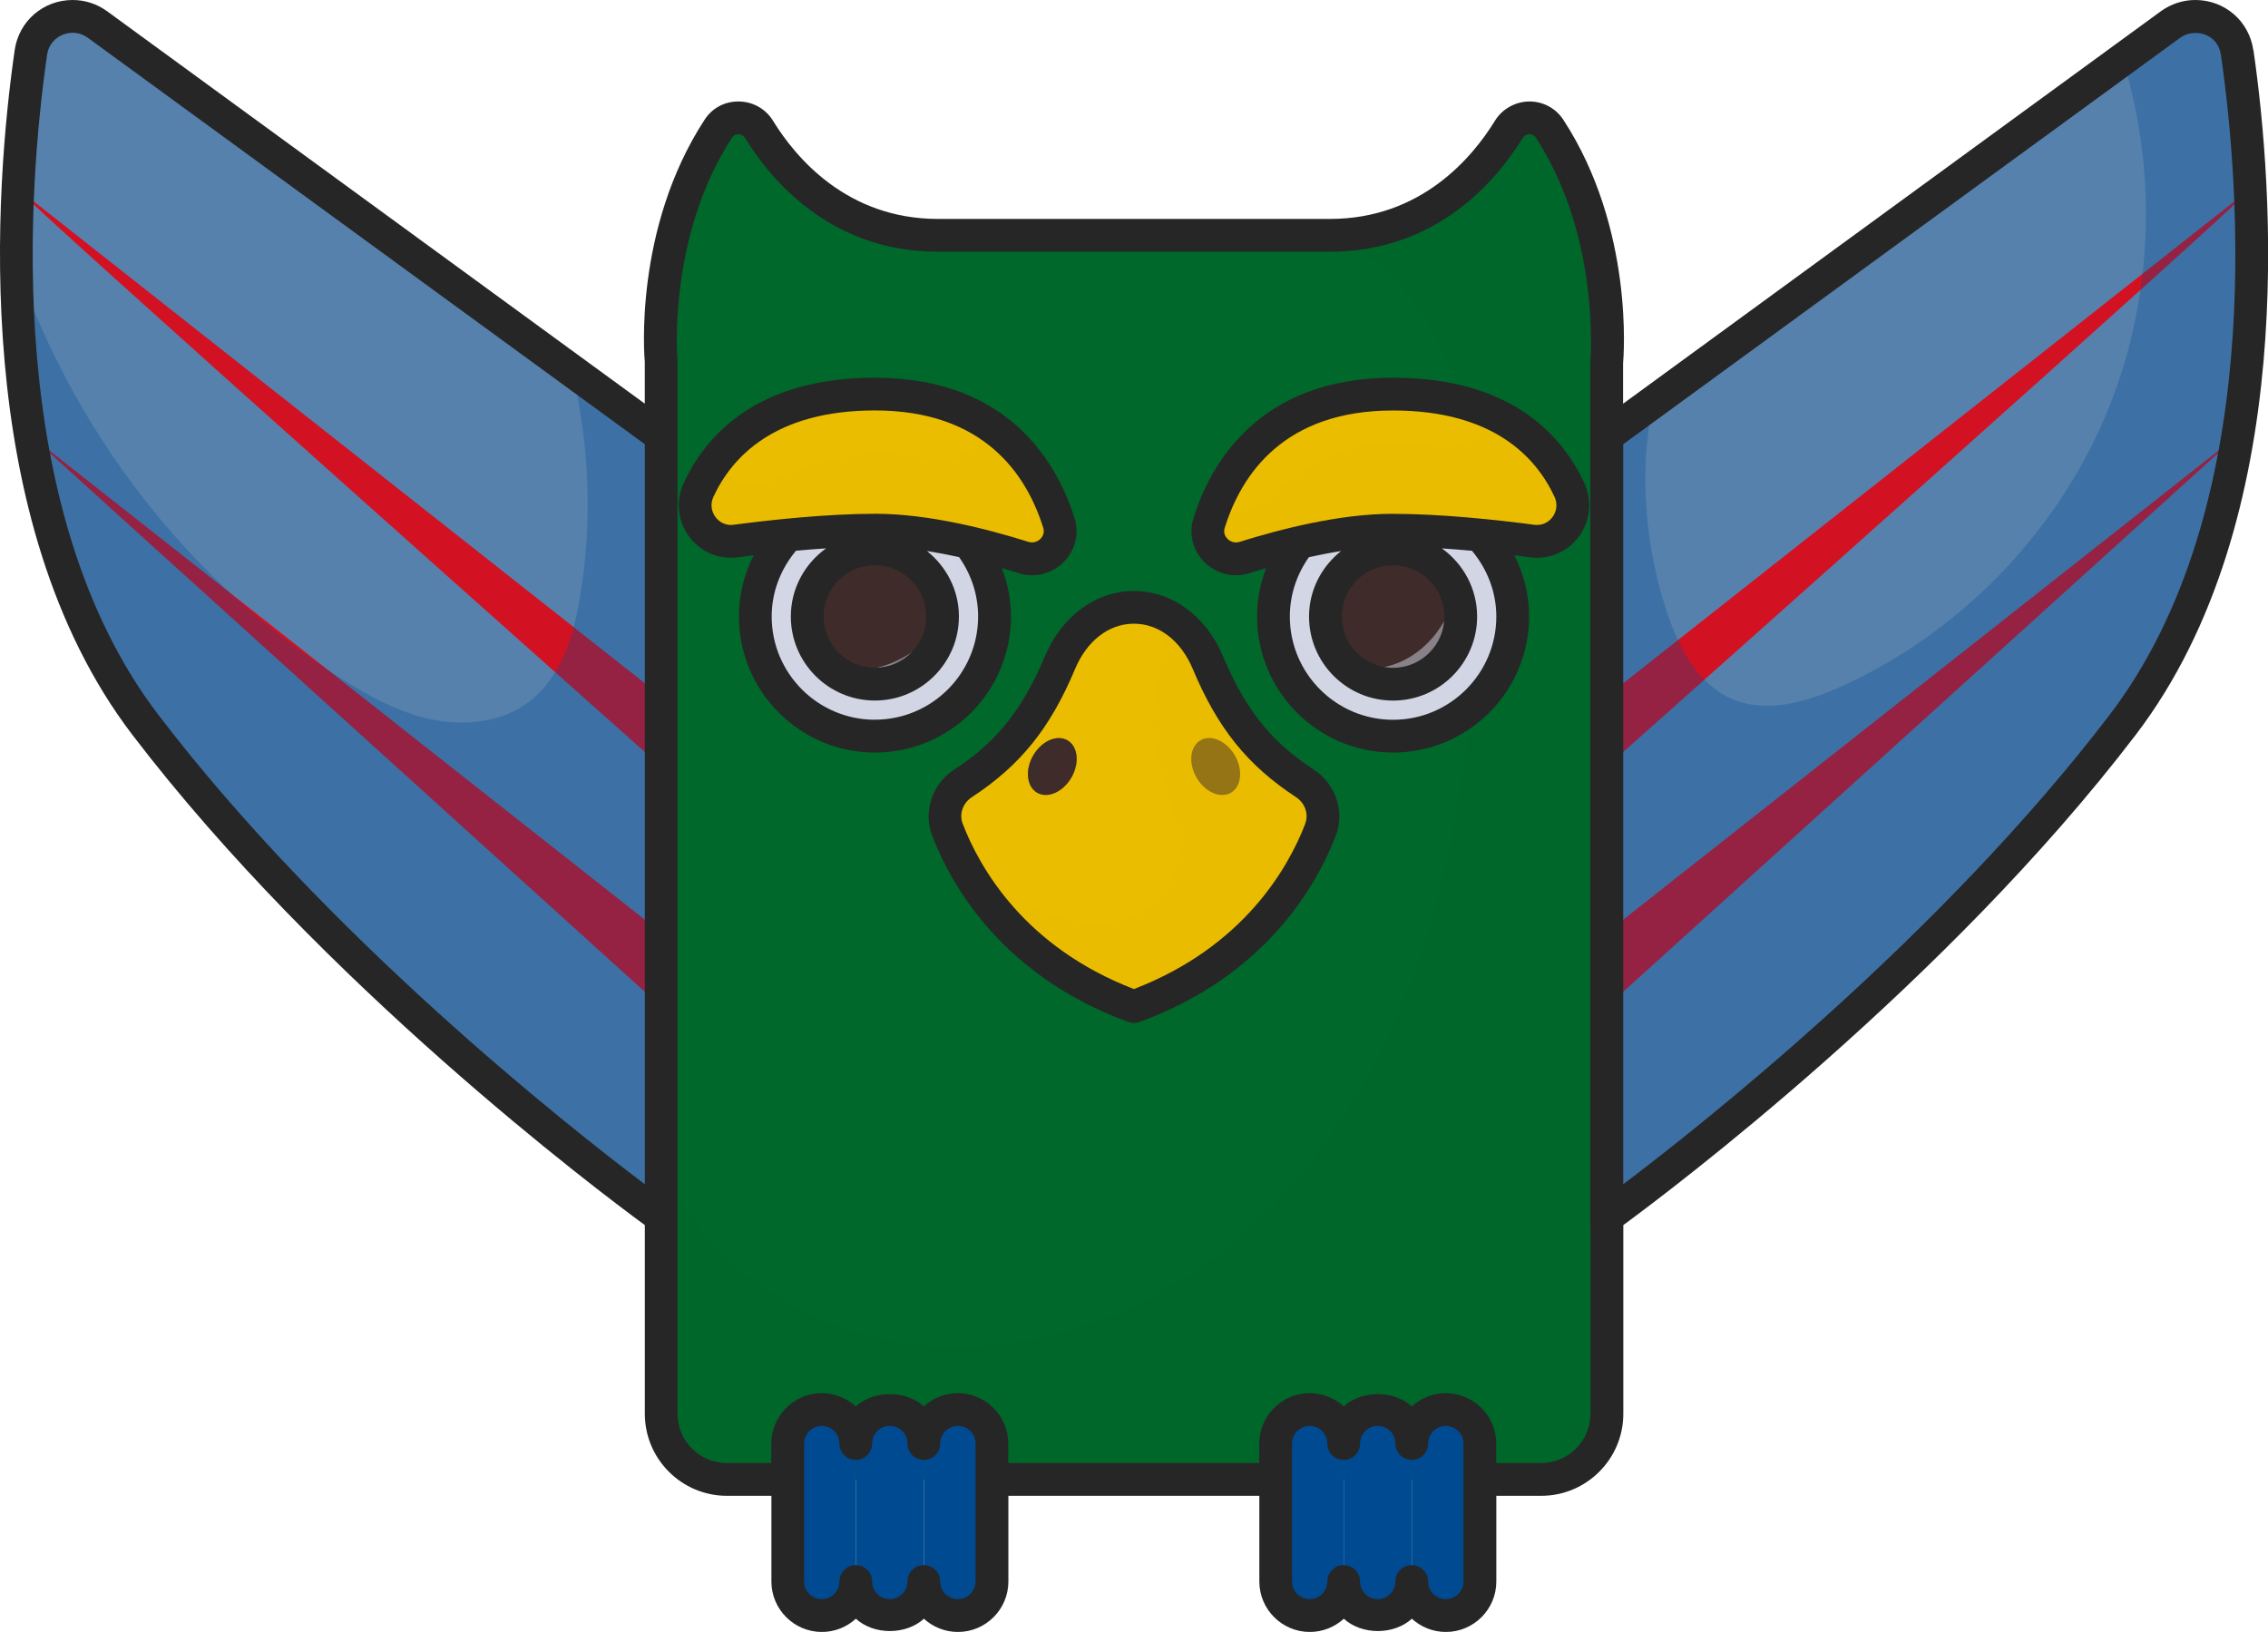 <?xml version="1.0" encoding="UTF-8"?><svg xmlns="http://www.w3.org/2000/svg" viewBox="0 0 487.91 351.08"><defs><style>.d{fill:#262626;}.e{opacity:.29;}.e,.f,.g,.h,.i,.j,.k{mix-blend-mode:multiply;}.e,.f,.l{fill:#004a92;}.f,.m,.h,.i,.j,.k{opacity:.5;}.n,.i{fill:#3f2c2a;}.g{opacity:.22;}.g,.m,.o,.j{fill:#00682b;}.p{isolation:isolate;}.m{mix-blend-mode:screen;}.q,.k{fill:#ebbd00;}.h,.r{fill:#d3d7e5;}.s{fill:#5681ad;}.t{fill:#d21222;}</style></defs><g class="p"><g id="a"/><g id="b"><g id="c"><g><g><g><path class="o" d="M333.38,27.7c-2.08-3.19-6.79-3.1-8.78,.14-5.41,8.81-17.33,22.78-38.47,22.78h-84.34c-21.14,0-33.06-13.97-38.47-22.78-1.99-3.24-6.7-3.33-8.78-.14-14.82,22.73-12.29,50.15-12.29,50.15v226.29c0,7.8,6.33,14.13,14.13,14.13h175.17c7.8,0,14.13-6.32,14.13-14.13V77.85s2.53-27.42-12.29-50.15Z"/><path class="t" d="M142.24,149.77c0,1.54,6.16,34.42,41.87,73.98,35.7,39.56,11.3,59.59-7.32,47.78-18.62-11.82-34.55-32.36-34.55-32.36v-89.39Z"/><path class="t" d="M142.24,252s10.53,16.18,19.78,26.59c9.25,10.4-.26,30.82-19.78,16.95v-43.54Z"/><path class="t" d="M345.67,149.77c0,1.54-6.17,34.42-41.87,73.98-35.7,39.56-11.3,59.59,7.32,47.78,18.62-11.82,34.55-32.36,34.55-32.36v-89.39Z"/><path class="t" d="M345.67,252s-10.53,16.18-19.78,26.59c-9.25,10.4,.26,30.82,19.78,16.95v-43.54Z"/><path class="o" d="M333.38,27.7c-2.08-3.19-6.79-3.1-8.78,.14-5.41,8.81-17.33,22.78-38.47,22.78h-84.34c-21.14,0-33.06-13.97-38.47-22.78-1.99-3.24-6.7-3.33-8.78-.14-14.82,22.73-12.29,50.15-12.29,50.15v226.29c0,7.8,6.33,14.13,14.13,14.13h175.17c7.8,0,14.13-6.32,14.13-14.13V77.85s2.53-27.42-12.29-50.15Z"/><path class="g" d="M345.67,304.15V77.85s2.53-27.42-12.29-50.15c-2.08-3.19-6.79-3.1-8.78,.14-5.22,8.49-16.57,21.66-36.32,22.6,2.85,2.27,5.86,4.4,8.59,6.8,20.16,17.7,22.27,48,20.91,74.79-1.31,25.84-4.53,51.82-13.2,76.19-8.68,24.37-23.15,47.18-43.88,62.66-20.73,15.48-48.11,22.93-73.22,16.72-11.78-2.91-22.74-9.05-31.52-17.42-6.56-6.25-9.85-13.13-13.71-20.41v54.38c0,7.8,6.33,14.13,14.13,14.13h175.17c7.8,0,14.13-6.32,14.13-14.13Z"/><path class="m" d="M165.22,224.69c2.85,11.34,7.95,24.08,19.15,27.44,12.22,3.67,24.36-6.09,31.73-16.5,19.78-27.97,23.89-63.98,23.97-98.24,.03-12.62-.44-25.42-4.14-37.49-6.84-22.24-37.51-49.06-59.72-27.98-20.05,19.03-19.28,63.78-19.1,88.76,.16,21.56,2.86,43.1,8.11,64Z"/></g><g><path class="s" d="M142.24,93.78L20.99,5.29c-5.53-4.04-13.36-.78-14.34,6C2.31,41.34-2.99,111.02,31.28,155.94c44.69,58.56,110.96,105.83,110.96,105.83V93.78Z"/><path class="t" d="M3.48,40.35c.3,1.48,138.77,124.56,138.77,124.56v-15.14L3.48,40.35Z"/><polygon class="t" points="142.24 216.56 6.46 93.63 142.24 200.63 142.24 216.56"/><path class="s" d="M345.67,93.78L466.92,5.29c5.53-4.04,13.36-.78,14.34,6,4.34,30.05,9.64,99.74-24.64,144.65-44.69,58.56-110.96,105.83-110.96,105.83V93.78Z"/><path class="t" d="M484.44,40.35c-.3,1.48-138.77,124.56-138.77,124.56v-15.14L484.44,40.35Z"/><polygon class="t" points="345.67 216.56 481.45 93.63 345.67 200.63 345.67 216.56"/><path class="e" d="M124.79,128.35c-1.4,8.41-4.08,17.29-10.83,22.51-5.73,4.43-13.58,5.4-20.69,4-7.1-1.4-13.61-4.92-19.73-8.79-15.55-9.82-29.36-22.31-40.89-36.63-10.1-12.53-18.46-26.47-24.76-41.27-1.6-3.75-3.05-7.56-4.38-11.42,.21,32.04,5.97,70.61,27.78,99.19,44.69,58.56,110.96,105.83,110.96,105.83V93.78l-19.19-14c3.76,15.87,4.42,32.48,1.73,48.58Z"/><path class="e" d="M481.27,11.29c-.98-6.78-8.81-10.03-14.34-6l-10.26,7.49c7.76,25.13,6.45,52.99-3.93,77.17-10.9,25.38-31.56,46.42-56.74,57.78-7.39,3.33-16.02,5.84-23.46,2.61-7.23-3.14-11.29-10.85-13.82-18.32-3.57-10.57-5.13-21.81-4.67-32.96,.15-3.68,.97-7.98,.84-12.02l-9.23,6.74v167.99s66.27-47.26,110.96-105.83c34.28-44.91,28.97-114.6,24.64-144.65Z"/></g><g><path class="j" d="M159.47,136.45c1.93,10.96,10.35,20.6,21.05,23.65,10.7,3.05,23.13-.84,29.9-9.66,4.06-5.29,6.05-11.97,6.51-18.63,.49-7.03-.79-14.48-5.15-20.02-4.44-5.63-11.61-8.63-18.75-9.26-7.87-.69-19.29,.04-24.97,6.25-6.77,7.4-10.35,17.67-8.59,27.66Z"/><path class="j" d="M271.48,144.46c5.02,11.38,17.73,18.85,30.11,17.72,12.38-1.14,23.51-10.81,26.38-22.91,2.86-12.1-2.76-25.73-13.32-32.29-17.95-11.16-41.57-.02-45.1,20.43-.99,5.71-.41,11.73,1.94,17.05Z"/><path class="j" d="M211.21,196.18c7.35,10.21,17.21,18.6,28.46,24.22,3.38,1.69,7.14,3.16,10.85,2.45,3.45-.66,6.25-3.08,8.88-5.42,9.61-8.55,19.36-17.26,26.12-28.2,2.95-4.79,5.35-10.51,3.86-15.93-1.27-4.61-5.11-8.03-9.03-10.77-3.92-2.74-8.2-5.16-11.17-8.9-2.87-3.62-4.27-8.16-6.66-12.11-2.39-3.95-6.46-7.53-11.05-7.04-3.23,.34-5.95,2.66-7.75,5.36-1.79,2.7-2.85,5.82-4.18,8.78-3.7,8.25-9.75,15.4-17.14,20.59-3.59,2.52-7.4,4.45-11.52,5.91-2.89,1.03-5.6,1.75-6.04,5.18-.71,5.48,3.36,11.66,6.38,15.86Z"/><path class="q" d="M280.74,168.54c-8.86-5.81-15.26-12.6-20.86-25.96-6.67-15.9-25.17-15.9-31.84,0-5.6,13.36-12,20.15-20.86,25.96-3.3,2.16-4.76,6.28-3.35,9.96,3.84,9.97,14.21,28.56,40.12,38.05,25.92-9.49,36.3-28.08,40.14-38.05,1.42-3.68-.05-7.8-3.35-9.96Z"/><path class="r" d="M213.96,132.64c0,14.21-11.52,25.73-25.73,25.73s-25.73-11.52-25.73-25.73,11.52-25.73,25.73-25.73,25.73,11.52,25.73,25.73Z"/><path class="n" d="M202.78,132.64c0,8.04-6.52,14.56-14.56,14.56s-14.56-6.52-14.56-14.56,6.52-14.56,14.56-14.56,14.56,6.52,14.56,14.56Z"/><g><path class="n" d="M230.5,167.29c-1.8,3.11-5.1,4.58-7.37,3.26-2.27-1.31-2.66-4.9-.86-8.02,1.8-3.11,5.1-4.58,7.37-3.26,2.27,1.31,2.66,4.9,.86,8.02Z"/><path class="n" d="M257.41,167.29c1.8,3.11,5.1,4.58,7.37,3.26,2.27-1.31,2.66-4.9,.86-8.02-1.8-3.11-5.1-4.58-7.37-3.26-2.27,1.31-2.66,4.9-.86,8.02Z"/><path class="i" d="M222.27,162.53c-1.8,3.11-1.41,6.7,.86,8.02,.45,.26,.95,.33,1.46,.38,.24-1.12,.31-2.62,.82-3.44,.63-1.02,1.28-2.06,2.25-2.76s2.34-.99,3.36-.37c.15,.09,.3,.16,.44,.26,.42-2.27-.19-4.4-1.82-5.34-2.27-1.31-5.57,.15-7.37,3.26Z"/><path class="i" d="M264.78,170.55c2.27-1.31,2.66-4.9,.86-8.02s-5.1-4.58-7.37-3.26c-1.57,.91-2.17,2.92-1.84,5.1,.78-.56,1.64-1.24,2.54-1.18,1.97,.14,3.6,1.74,4.33,3.57,.5,1.27,.6,2.64,.59,4.02,.3-.08,.62-.07,.89-.23Z"/></g><circle class="r" cx="299.69" cy="132.64" r="25.73" transform="translate(-17.27 49.31) rotate(-9.14)"/><circle class="n" cx="299.69" cy="132.64" r="14.56"/><path class="k" d="M284.09,178.5c1.42-3.68-.05-7.8-3.35-9.96-8.86-5.81-15.26-12.6-20.86-25.96-2.27-5.41-5.95-8.83-10.02-10.56,.4,2.45,.48,4.99,.21,7.43-.64,5.76-2.44,11.42-2.18,17.21,.27,6.03,2.74,11.7,4.26,17.54,1.52,5.84,1.96,12.5-1.43,17.49-2.34,3.44-6.26,5.61-10.35,6.39-4.09,.78-8.33,.27-12.35-.82-8.9-2.41-16-7.57-22.19-14.24,4.96,10.33,15.72,25.32,38.13,33.53,25.92-9.49,36.3-28.08,40.14-38.05Z"/><path class="h" d="M213.96,132.64c0-9.19-4.85-17.2-12.1-21.75,3.88,6.2,4.73,14.37,1.59,21.03-4.24,9.01-15.27,14.22-24.92,11.78-4.47-1.13-8.43-3.86-11.31-7.43-1.39-1.72-2.6-5.92-4.29-7.98-.24,1.42-.44,2.86-.44,4.35,0,14.21,11.52,25.73,25.73,25.73s25.73-11.52,25.73-25.73Z"/><path class="h" d="M325.42,132.64c0-10.35-6.15-19.22-14.97-23.3,2.64,5.39,3.84,11.47,2.78,17.33-1.41,7.81-7.28,14.96-15.02,16.74-4.16,.96-8.59,.36-12.53-1.28-3.52-1.47-6.67-3.81-9.16-6.7-.68-.79-1.54-2.55-2.46-3.88-.02,.37-.11,.71-.11,1.09,0,14.21,11.52,25.73,25.73,25.73s25.73-11.52,25.73-25.73Z"/></g><g><path class="q" d="M158.3,116.4c-6.08,.8-10.59-5.43-8.01-10.99,4.35-9.41,14.47-20.62,37.94-20.62,26.35,0,36.03,16.34,39.57,27.74,1.43,4.6-3.01,8.87-7.6,7.42-8.41-2.64-20.92-5.88-31.78-5.88-10.17,0-21.78,1.23-30.12,2.33Z"/><path class="q" d="M329.61,116.4c6.08,.8,10.59-5.43,8.01-10.99-4.35-9.41-14.47-20.62-37.94-20.62-26.35,0-36.03,16.34-39.57,27.74-1.43,4.6,3.01,8.87,7.6,7.42,8.41-2.64,20.92-5.88,31.78-5.88,10.17,0,21.78,1.23,30.12,2.33Z"/><path class="k" d="M227.8,112.53c-2.19-7.05-6.76-15.96-16.12-21.76-.45,3.25-2.55,6.33-5.68,7.39-3.03,1.02-6.33,.32-9.5-.1-8.89-1.17-18.08,.04-26.37,3.48-2.17,.9-4.3,1.95-6.61,2.34-2.31,.39-4.9-.01-6.55-1.68-1.17-1.19-1.66-2.85-1.68-4.54-2.17,2.55-3.81,5.21-4.99,7.75-2.57,5.56,1.94,11.8,8.01,10.99,8.34-1.1,19.95-2.33,30.12-2.33,10.86,0,23.37,3.24,31.77,5.88,4.59,1.44,9.04-2.83,7.6-7.42Z"/><path class="k" d="M329.61,116.4c6.08,.8,10.59-5.43,8.01-10.99-3.02-6.53-8.94-13.84-20.04-17.76,.37,2.47,.21,4.9-1.48,6.63-2.66,2.7-7.08,1.84-10.84,1.33-10.89-1.47-22.36,2.09-30.51,9.47-1.47,1.33-2.85,2.79-4.56,3.79-1.71,1-3.86,1.48-5.68,.7-1.09-.47-1.71-1.52-2.15-2.73-.91,1.96-1.69,3.89-2.25,5.69-1.43,4.6,3.01,8.87,7.6,7.42,8.41-2.64,20.92-5.88,31.78-5.88,10.17,0,21.78,1.23,30.12,2.33Z"/></g><g><path class="l" d="M176.79,347.56c-4.04,0-7.32-3.28-7.32-7.32v-29.67c0-4.04,3.28-7.32,7.32-7.32s7.32,3.28,7.32,7.32v29.67c0,4.04-3.28,7.32-7.32,7.32Z"/><path class="f" d="M176.79,303.25c-3.39,0-6.12,2.35-6.95,5.48,.55-.22,1.12-.53,1.67-.67,1.45-.37,2.97,.57,3.75,1.85,.78,1.28,.97,2.81,1.13,4.3,.8,7.32,1.21,14.86-.89,21.91-.44,1.47-1.28,3.14-2.81,3.26-1.23,.09-2.26-.93-2.92-1.98-.14-.23-.19-.51-.31-.75v3.6c0,4.04,3.28,7.32,7.32,7.32s7.32-3.28,7.32-7.32v-29.67c0-4.04-3.28-7.32-7.32-7.32Z"/><path class="l" d="M191.43,347.56c-4.04,0-7.32-3.28-7.32-7.32v-29.67c0-4.04,3.28-7.32,7.32-7.32s7.32,3.28,7.32,7.32v29.67c0,4.04-3.28,7.32-7.32,7.32Z"/><path class="f" d="M191.43,303.25c-3.39,0-6.12,2.35-6.95,5.48,.55-.22,1.12-.53,1.67-.67,1.45-.37,2.97,.57,3.75,1.85,.78,1.28,.97,2.81,1.13,4.3,.8,7.32,1.21,14.86-.89,21.91-.44,1.47-1.28,3.14-2.81,3.26-1.23,.09-2.26-.93-2.92-1.98-.14-.23-.19-.51-.31-.75v3.6c0,4.04,3.28,7.32,7.32,7.32s7.32-3.28,7.32-7.32v-29.67c0-4.04-3.28-7.32-7.32-7.32Z"/><path class="l" d="M206.07,347.56c-4.04,0-7.32-3.28-7.32-7.32v-29.67c0-4.04,3.28-7.32,7.32-7.32s7.32,3.28,7.32,7.32v29.67c0,4.04-3.28,7.32-7.32,7.32Z"/><path class="f" d="M206.07,303.25c-3.39,0-6.12,2.35-6.95,5.48,.55-.22,1.12-.53,1.67-.67,1.45-.37,2.97,.57,3.75,1.85,.78,1.28,.97,2.81,1.13,4.3,.8,7.32,1.21,14.86-.9,21.91-.44,1.47-1.28,3.14-2.81,3.26-1.23,.09-2.26-.93-2.92-1.98-.14-.23-.19-.51-.31-.75v3.6c0,4.04,3.28,7.32,7.32,7.32s7.32-3.28,7.32-7.32v-29.67c0-4.04-3.28-7.32-7.32-7.32Z"/><path class="l" d="M281.75,347.56c-4.04,0-7.32-3.28-7.32-7.32v-29.67c0-4.04,3.28-7.32,7.32-7.32s7.32,3.28,7.32,7.32v29.67c0,4.04-3.28,7.32-7.32,7.32Z"/><path class="f" d="M281.75,303.25c-3.39,0-6.12,2.35-6.95,5.48,.55-.22,1.12-.53,1.67-.67,1.45-.37,2.97,.57,3.75,1.85,.78,1.28,.97,2.81,1.13,4.3,.8,7.32,1.21,14.86-.89,21.91-.44,1.47-1.28,3.14-2.81,3.26-1.23,.09-2.26-.93-2.92-1.98-.14-.23-.19-.51-.31-.75v3.6c0,4.04,3.28,7.32,7.32,7.32s7.32-3.28,7.32-7.32v-29.67c0-4.04-3.28-7.32-7.32-7.32Z"/><path class="l" d="M296.39,347.56c-4.04,0-7.32-3.28-7.32-7.32v-29.67c0-4.04,3.28-7.32,7.32-7.32s7.32,3.28,7.32,7.32v29.67c0,4.04-3.28,7.32-7.32,7.32Z"/><path class="f" d="M296.39,303.25c-3.39,0-6.12,2.35-6.95,5.48,.55-.22,1.12-.53,1.67-.67,1.45-.37,2.97,.57,3.75,1.85,.78,1.28,.97,2.81,1.13,4.3,.8,7.32,1.2,14.86-.9,21.91-.44,1.47-1.28,3.14-2.81,3.26-1.23,.09-2.26-.93-2.92-1.98-.14-.23-.19-.51-.31-.75v3.6c0,4.04,3.28,7.32,7.32,7.32s7.32-3.28,7.32-7.32v-29.67c0-4.04-3.28-7.32-7.32-7.32Z"/><path class="l" d="M311.03,347.56c-4.04,0-7.32-3.28-7.32-7.32v-29.67c0-4.04,3.28-7.32,7.32-7.32s7.32,3.28,7.32,7.32v29.67c0,4.04-3.28,7.32-7.32,7.32Z"/><path class="f" d="M311.03,303.25c-3.39,0-6.12,2.35-6.95,5.48,.55-.22,1.12-.53,1.67-.67,1.45-.37,2.97,.57,3.75,1.85,.78,1.28,.97,2.81,1.13,4.3,.8,7.32,1.21,14.86-.89,21.91-.44,1.47-1.28,3.14-2.81,3.26-1.23,.09-2.26-.93-2.92-1.98-.14-.23-.19-.51-.31-.75v3.6c0,4.04,3.28,7.32,7.32,7.32s7.32-3.28,7.32-7.32v-29.67c0-4.04-3.28-7.32-7.32-7.32Z"/></g></g><g><path class="d" d="M484.75,10.78c-.9-6.25-6.15-10.78-12.48-10.78-2.68,0-5.24,.85-7.44,2.44l-115.66,84.41v-8.68c.1-1.17,2.46-28.91-12.85-52.4-1.61-2.47-4.33-3.94-7.28-3.94s-5.86,1.56-7.45,4.17c-4.84,7.88-15.89,21.1-35.47,21.1h-84.34c-19.58,0-30.63-13.22-35.47-21.1-1.6-2.61-4.39-4.17-7.46-4.17s-5.68,1.47-7.28,3.94c-15.31,23.49-12.95,51.23-12.86,52.08v8.99L23.07,2.44c-2.19-1.6-4.76-2.44-7.44-2.44C9.31,0,4.06,4.53,3.16,10.78-1.01,39.64-6.87,111.76,28.47,158.08c40.87,53.54,100.28,98.17,110.25,105.48v40.59c0,9.73,7.92,17.65,17.65,17.65h9.58v18.44c0,5.98,4.87,10.85,10.85,10.85,2.82,0,5.39-1.08,7.32-2.85,3.86,3.54,10.78,3.54,14.64,0,1.93,1.77,4.5,2.85,7.32,2.85,5.98,0,10.85-4.87,10.85-10.85v-18.44h53.99v18.44c0,5.98,4.87,10.85,10.85,10.85,2.82,0,5.39-1.08,7.32-2.85,3.86,3.54,10.78,3.54,14.64,0,1.93,1.77,4.5,2.85,7.32,2.85,5.98,0,10.85-4.87,10.85-10.85v-18.44h9.66c9.74,0,17.66-7.92,17.66-17.65v-40.59c9.97-7.32,69.38-51.94,110.24-105.48,35.35-46.33,29.48-118.44,25.32-147.29ZM34.08,153.8C.36,109.61,6.1,39.77,10.13,11.79c.45-3.11,3.11-4.74,5.5-4.74,1.17,0,2.3,.38,3.28,1.09l119.81,87.43V254.77c-16.84-12.71-68.25-53.29-104.64-100.97Zm175.79,186.43c0,2.09-1.7,3.8-3.8,3.8s-3.8-1.7-3.8-3.8c0-1.95-1.58-3.52-3.53-3.52s-3.52,1.58-3.52,3.52c0,2.09-1.7,3.8-3.8,3.8s-3.8-1.7-3.8-3.8c0-1.95-1.58-3.52-3.52-3.52s-3.52,1.58-3.52,3.52c0,2.09-1.7,3.8-3.79,3.8s-3.8-1.7-3.8-3.8v-29.67c0-2.09,1.7-3.8,3.8-3.8s3.79,1.7,3.79,3.8c0,1.95,1.58,3.52,3.52,3.52s3.52-1.58,3.52-3.52c0-2.09,1.7-3.8,3.8-3.8s3.8,1.7,3.8,3.8c0,1.95,1.58,3.52,3.52,3.52s3.53-1.58,3.53-3.52c0-2.09,1.7-3.8,3.8-3.8s3.8,1.7,3.8,3.8v29.67Zm104.96,0c0,2.09-1.7,3.8-3.8,3.8s-3.8-1.7-3.8-3.8c0-1.95-1.58-3.52-3.52-3.52s-3.52,1.58-3.52,3.52c0,2.09-1.7,3.8-3.8,3.8s-3.8-1.7-3.8-3.8c0-1.95-1.58-3.52-3.52-3.52s-3.53,1.58-3.53,3.52c0,2.09-1.7,3.8-3.79,3.8s-3.8-1.7-3.8-3.8v-29.67c0-2.09,1.7-3.8,3.8-3.8s3.79,1.7,3.79,3.8c0,1.95,1.58,3.52,3.53,3.52s3.52-1.58,3.52-3.52c0-2.09,1.7-3.8,3.8-3.8s3.8,1.7,3.8,3.8c0,1.95,1.58,3.52,3.52,3.52s3.52-1.58,3.52-3.52c0-2.09,1.7-3.8,3.8-3.8s3.8,1.7,3.8,3.8v29.67Zm27.32-76.82v40.74c0,5.85-4.76,10.6-10.61,10.6h-9.66v-4.18c0-5.98-4.87-10.85-10.85-10.85-2.82,0-5.39,1.08-7.32,2.85-3.86-3.54-10.78-3.54-14.64,0-1.93-1.77-4.5-2.85-7.32-2.85-5.98,0-10.85,4.87-10.85,10.85v4.18h-53.99v-4.18c0-5.98-4.87-10.85-10.85-10.85-2.82,0-5.39,1.08-7.32,2.85-3.86-3.54-10.78-3.54-14.64,0-1.93-1.77-4.5-2.85-7.32-2.85-5.98,0-10.85,4.87-10.85,10.85v4.18h-9.58c-5.84,0-10.6-4.76-10.6-10.6V93.78c-.01-.05-.01-16.25-.01-16.25-.02-.26-2.21-26.52,11.72-47.91,.42-.64,1.05-.74,1.38-.74,.29,0,1,.08,1.45,.81,5.61,9.14,18.47,24.46,41.47,24.46h84.34c23.01,0,35.86-15.33,41.48-24.46,.45-.73,1.16-.81,1.45-.81,.34,0,.96,.1,1.38,.74,13.93,21.38,11.75,47.64,11.71,48.23v185.56Zm111.68-109.61c-36.37,47.66-87.79,88.25-104.63,100.97V95.57L469,8.14c2.96-2.18,8.11-.99,8.78,3.65,4.04,27.97,9.79,97.8-23.95,142.01Z"/><path class="d" d="M282.67,165.59c-7.72-5.06-14-11.14-19.55-24.37-3.64-8.69-10.99-14.08-19.17-14.08s-15.53,5.4-19.17,14.08c-5.55,13.24-11.83,19.32-19.55,24.38-4.7,3.08-6.68,9.04-4.7,14.17,4.12,10.71,15.08,30.16,42.2,40.09,.39,.14,.8,.22,1.21,.22s.82-.07,1.21-.22c27.13-9.93,38.09-29.38,42.22-40.09,1.97-5.13,0-11.09-4.7-14.18Zm-1.88,11.64c-3.63,9.43-13.22,26.45-36.85,35.55-23.62-9.1-33.2-26.12-36.83-35.55-.81-2.09,0-4.45,1.98-5.74,10.41-6.83,16.84-14.8,22.18-27.55,2.56-6.11,7.3-9.76,12.67-9.76s10.11,3.65,12.67,9.76c5.34,12.74,11.77,20.72,22.18,27.54,1.97,1.3,2.79,3.66,1.99,5.75Z"/><path class="d" d="M217.48,132.64c0-3.67-.71-7.18-1.95-10.42,1.26,.37,2.47,.73,3.61,1.09,.94,.3,1.92,.45,2.89,.45,3.02,0,5.92-1.47,7.73-3.93,1.79-2.43,2.3-5.47,1.4-8.35-3.51-11.28-13.76-30.22-42.94-30.22-25.33,0-36.35,12.33-41.14,22.66-1.64,3.54-1.37,7.6,.73,10.87,2.35,3.68,6.52,5.7,10.95,5.1,1.06-.14,2.2-.28,3.38-.43-2.01,3.97-3.17,8.43-3.17,13.18,0,16.13,13.12,29.26,29.26,29.26s29.26-13.12,29.26-29.26Zm-59.64-19.74c-1.64,.23-3.2-.52-4.09-1.91-.8-1.25-.9-2.75-.27-4.11,3.92-8.47,13.13-18.58,34.74-18.58,23.43,0,32.62,13.74,36.21,25.26,.29,.93-.03,1.64-.35,2.07-.65,.88-1.77,1.27-2.84,.94-8.76-2.76-21.57-6.04-32.83-6.04-10.46,0-22.4,1.29-30.58,2.36Zm30.38,8.7c6.09,0,11.03,4.95,11.03,11.03s-4.95,11.03-11.03,11.03-11.03-4.95-11.03-11.03,4.95-11.03,11.03-11.03Zm0,33.24c-12.25,0-22.21-9.96-22.21-22.21,0-5.4,2.02-10.3,5.23-14.15,2.12-.19,4.28-.37,6.47-.51-4.57,3.29-7.58,8.61-7.58,14.66,0,9.97,8.11,18.08,18.08,18.08s18.08-8.11,18.08-18.08c0-5.72-2.72-10.77-6.88-14.09,2.33,.37,4.64,.81,6.91,1.31,2.56,3.62,4.1,8.01,4.1,12.77,0,12.25-9.96,22.21-22.21,22.21Z"/><path class="d" d="M299.69,81.26c-29.18,0-39.43,18.93-42.94,30.22-.9,2.88-.39,5.92,1.4,8.35,1.81,2.46,4.7,3.93,7.73,3.93,.98,0,1.95-.15,2.89-.45,1.13-.36,2.35-.72,3.61-1.09-1.24,3.24-1.95,6.75-1.95,10.42,0,16.13,13.12,29.26,29.26,29.26s29.26-13.12,29.26-29.26c0-4.74-1.16-9.21-3.17-13.18,1.18,.14,2.31,.29,3.38,.43,.51,.07,1.02,.1,1.51,.1,3.83,0,7.35-1.94,9.43-5.2,2.09-3.27,2.36-7.33,.73-10.87-4.79-10.34-15.81-22.66-41.14-22.66Zm22.21,51.38c0,12.25-9.96,22.21-22.21,22.21s-22.21-9.96-22.21-22.21c0-4.76,1.54-9.15,4.1-12.77,2.26-.5,4.57-.95,6.91-1.31-4.16,3.32-6.88,8.36-6.88,14.08,0,9.97,8.11,18.08,18.08,18.08s18.08-8.11,18.08-18.08c0-6.05-3.01-11.38-7.58-14.66,2.19,.14,4.35,.32,6.47,.51,3.22,3.85,5.24,8.75,5.24,14.15Zm-11.18,0c0,6.08-4.95,11.03-11.03,11.03s-11.03-4.95-11.03-11.03,4.95-11.03,11.03-11.03,11.03,4.95,11.03,11.03Zm23.44-21.65c-.78,1.22-2.08,1.95-3.49,1.95-.19,0-.39-.01-.6-.04-8.17-1.08-20.11-2.36-30.58-2.36-11.25,0-24.06,3.29-32.83,6.04-1.07,.33-2.18-.06-2.84-.94-.32-.43-.64-1.15-.35-2.07,3.59-11.53,12.78-25.26,36.21-25.26,21.61,0,30.82,10.1,34.74,18.58,.63,1.36,.53,2.86-.27,4.11Z"/></g></g></g></g></g></svg>